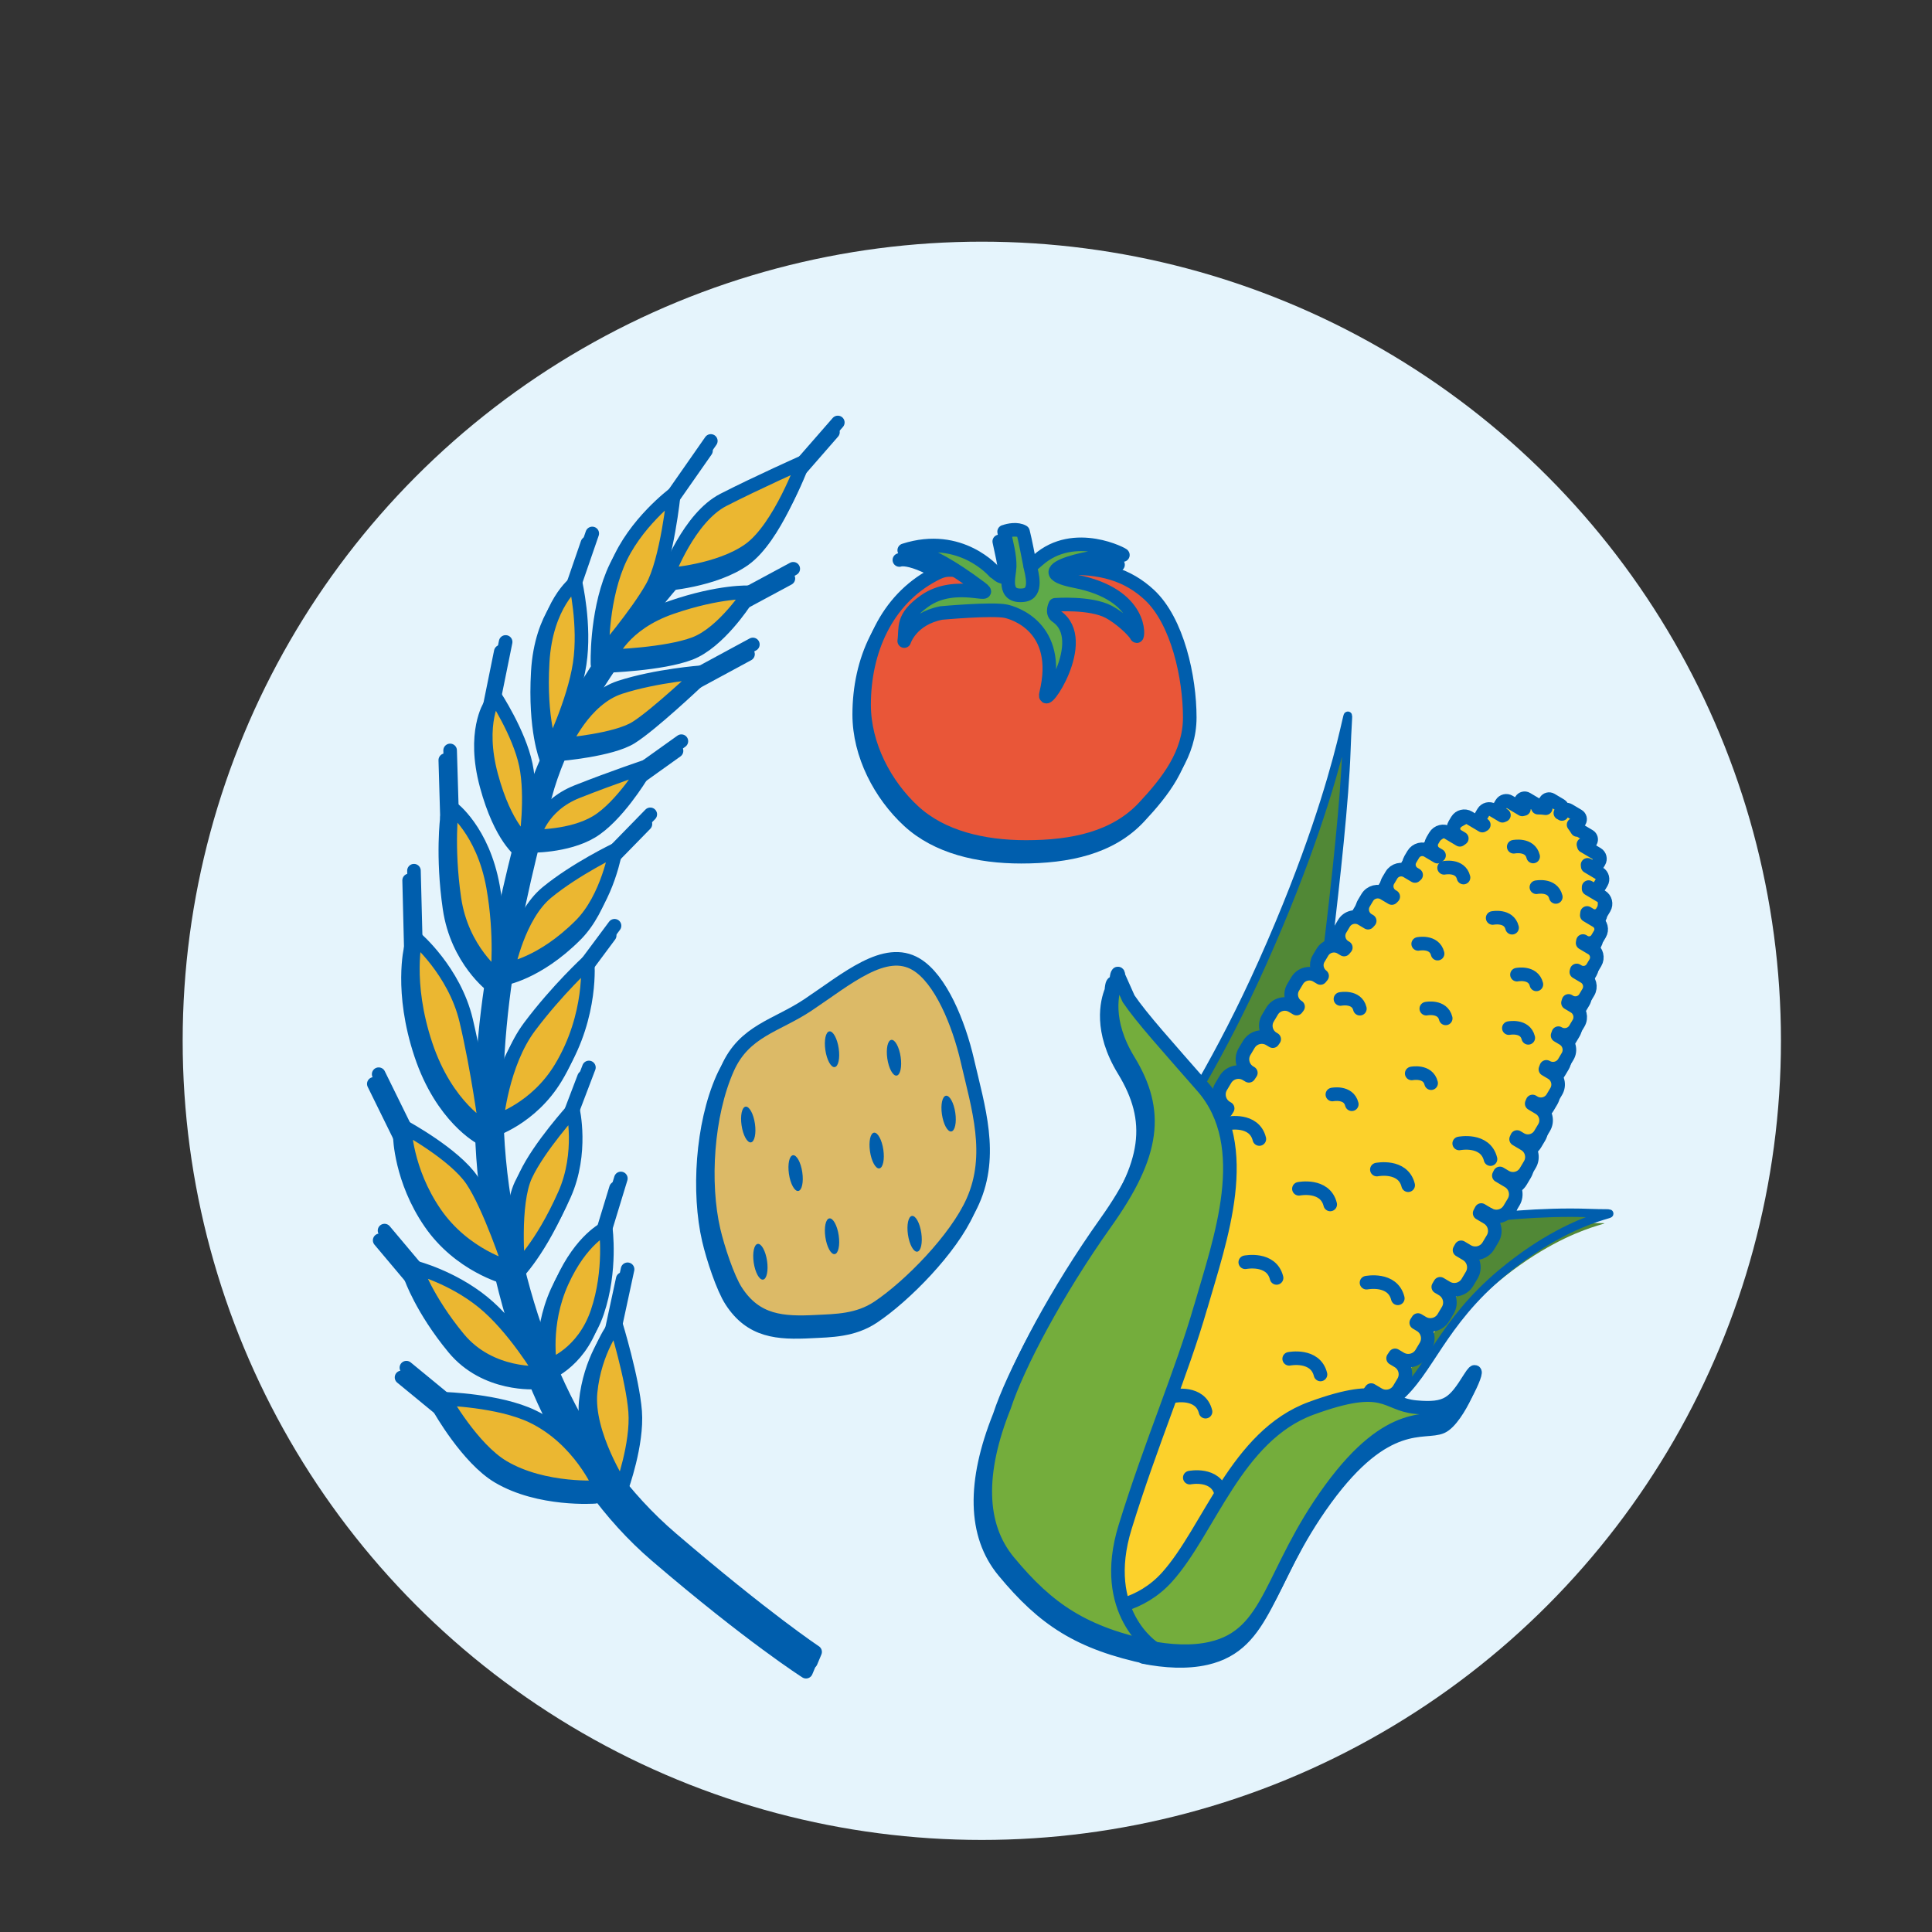 <?xml version="1.0" encoding="UTF-8"?>
<svg id="_レイヤー_1" data-name="レイヤー 1" xmlns="http://www.w3.org/2000/svg" viewBox="0 0 600 600">
  <rect x="0" y="0" width="600" height="600" fill="#333333" stroke="none"/>
  <defs>
    <style>
      .cls-1 {
        fill: #c49675;
      }

      .cls-1, .cls-2, .cls-3, .cls-4, .cls-5 {
        stroke: #005ead;
        stroke-linecap: round;
        stroke-linejoin: round;
      }

      .cls-1, .cls-2, .cls-4, .cls-5 {
        stroke-width: 4.22px;
      }

      .cls-2 {
        fill: #fbcc2b;
      }

      .cls-6 {
        fill: #5faa49;
      }

      .cls-3 {
        stroke-width: 2.61px;
      }

      .cls-3, .cls-5 {
        fill: none;
      }

      .cls-7 {
        fill: #f4bc1b;
      }

      .cls-8 {
        fill: #fcd12b;
      }

      .cls-9 {
        fill: #539036;
      }

      .cls-10 {
        fill: #e5f4fc;
      }

      .cls-11 {
        fill: #005ead;
      }

      .cls-12 {
        fill: #e95638;
      }

      .cls-4 {
        fill: #ebb731;
      }

      .cls-13 {
        fill: #74ad3c;
      }

      .cls-14 {
        fill: #dcba67;
      }

      .cls-15 {
        fill: #518836;
      }
    </style>
  </defs>
  <circle class="cls-10" cx="304.91" cy="323.23" r="248.18"/>
  <g>
    <g>
      <path class="cls-12" d="m367.98,225.83c0,11.29-6.84,20-14.23,27.91-8.89,9.51-21.99,12.32-36.61,12.32-13.31,0-26.16-3.02-34.92-11.1-8.86-8.16-15.38-20.56-15.38-33.06,0-16.73,6.91-32.53,21.47-40.3,7.1-3.79,15.94,1.77,24.53,0,19.6-4.04,33.8-1.99,42.58,6.16,8.77,8.15,12.56,25.64,12.56,38.08Z"/>
      <path class="cls-6" d="m307.34,180.67s-16.45-10.85-25.42-7.45c-.88.33,5.57.44,21.02,12.3,5.3,4.07-8.73-2.19-18.4,4.66-7.27,5.16-4.72,10.37-4.72,10.37,0,0,1.83-5.31,11-7.15,0,0,15.86-1.45,20.09-.54,2.23.48,17.82,3.7,12.79,24.41-1.44,5.91,13.79-15.4,2.88-22.84-1.63-1.11-.38-3.57-.38-3.57,0,0,11.71-1.16,17.45,1.89,3.39,1.8,6.1,5.09,7.13,6.33.87,1.04,3.05-11.36-18.4-15.55-17.93-3.5,10.15-8.87,11.44-9,.87-.09-11.66-7.64-23.03,2.5-8.7,7.75-11.51,4.6-13.45,3.65Z"/>
      <path class="cls-6" d="m316.47,187.83c-6.89.84-4.5-6.02-4.42-8.8.1-3.59-1.02-7.32-1.72-10.89.02,0,.05,0,.08,0,1.08.86,4.32.68,5.79,0,.86,3.42,1.53,7.26,2.23,10.7.45,2.2,2.37,8.46-1.97,8.98Z"/>
      <path class="cls-9" d="m316.21,168.15c0,.37-1.31.67-2.93.67s-2.93-.3-2.93-.67,1.31-.67,2.93-.67,2.93.3,2.93.67Z"/>
      <path class="cls-5" d="m311.26,182.27c-2.32.25-2.88-1.09-3.92-1.6,0,0-10.44-12.42-28.03-6.76,0,0,5.14-2.26,23.63,11.6,5.35,4.01-7.62-2.7-17.28,4.15-7.27,5.16-5.75,8.18-6.35,12.45,0,0,2.09-6.88,11.52-8.72,0,0,15.86-1.45,20.09-.54,2.23.48,17.47,4.83,12.44,25.54-1.44,5.91,14.13-16.53,3.22-23.97-1.63-1.11-.38-3.57-.38-3.57,0,0,10.92-.84,16.66,2.21,3.39,1.8,7.74,5.74,8.62,7.49.44.87,2.36-12.84-19.1-17.03-17.93-3.5,8.3-8.83,14.83-8.13.63.07-15.05-8.51-26.43,1.63-.81.73-1.58,1.36-2.29,1.9"/>
      <path class="cls-5" d="m316.47,187.83c-6.89.84-4.5-6.02-4.42-8.8.1-3.59-1.02-7.32-1.72-10.89.02,0,.05,0,.08,0,1.28-.51,4.07-1.03,5.79,0,.86,3.42,1.53,7.26,2.23,10.7.45,2.2,2.37,8.46-1.97,8.98Z"/>
      <path class="cls-5" d="m327.89,179.57c12.67-.75,20.95,2.07,27.53,8.18,8.77,8.15,12.56,25.64,12.56,38.08,0,11.29-6.84,20-14.23,27.91-8.89,9.51-21.99,12.32-36.61,12.32-13.31,0-26.16-3.02-34.92-11.1-8.86-8.16-15.38-20.56-15.38-33.06,0-16.73,6.91-32.53,21.47-40.3,2.53-1.35,3.79-1.77,6.68-1.5"/>
    </g>
    <g>
      <path class="cls-14" d="m298.92,332.41c3.4,14.64,8.12,29.19,1.7,43.65-5.22,11.76-19.67,26.42-29.43,32.94-6.31,4.22-13.22,4.18-19.25,4.49-10.38.54-18.7.01-24.86-9.53-2.6-4.03-5.66-13.31-6.96-18.91-3.39-14.62-2.11-35.73,4.3-50.19,5.22-11.78,15.21-13.23,24.98-19.76,12.2-8.15,23.93-18.41,33.62-12.62,7.59,4.54,13.2,18.25,15.9,29.91Z"/>
      <path class="cls-11" d="m232.74,350.91c.66,2.98.36,5.99-.67,6.73-1.04.74-2.41-1.07-3.08-4.05-.66-2.98-.36-5.99.67-6.73,1.04-.74,2.41,1.07,3.08,4.05Z"/>
      <path class="cls-11" d="m247.45,365.99c.66,2.97.36,5.99-.67,6.73-1.04.74-2.41-1.07-3.08-4.05-.66-2.98-.36-5.99.67-6.73,1.04-.74,2.41,1.07,3.08,4.05Z"/>
      <path class="cls-11" d="m258.76,327.52c.66,2.98.36,5.99-.67,6.73-1.04.74-2.41-1.07-3.08-4.05-.66-2.98-.36-5.99.67-6.73,1.04-.74,2.41,1.07,3.08,4.05Z"/>
      <path class="cls-11" d="m258.76,385.6c.66,2.97.36,5.99-.67,6.73-1.04.74-2.41-1.07-3.08-4.05-.66-2.97-.36-5.99.67-6.73,1.04-.74,2.41,1.07,3.08,4.05Z"/>
      <path class="cls-11" d="m236.51,393.52c.66,2.97.36,5.99-.67,6.73-1.04.74-2.41-1.07-3.08-4.05-.66-2.97-.36-5.99.67-6.73,1.04-.74,2.41,1.07,3.08,4.05Z"/>
      <path class="cls-11" d="m272.62,358.99c.66,2.97.36,5.99-.67,6.73-1.04.74-2.41-1.07-3.08-4.05-.66-2.97-.36-5.99.67-6.73,1.04-.74,2.41,1.07,3.08,4.05Z"/>
      <path class="cls-11" d="m278,330.16c.66,2.98.36,5.99-.67,6.73-1.04.74-2.41-1.07-3.08-4.05-.66-2.98-.36-5.99.67-6.73,1.04-.74,2.41,1.07,3.08,4.05Z"/>
      <path class="cls-11" d="m294.97,347.51c.66,2.98.36,5.99-.67,6.73-1.04.74-2.41-1.07-3.08-4.05-.66-2.97-.36-5.99.67-6.73,1.04-.74,2.41,1.07,3.08,4.05Z"/>
      <path class="cls-11" d="m284.41,384.85c.66,2.98.36,5.99-.67,6.73-1.04.74-2.41-1.07-3.08-4.05-.66-2.97-.36-5.99.67-6.73,1.04-.74,2.41,1.07,3.08,4.05Z"/>
      <path class="cls-5" d="m298.92,332.41c3.4,14.64,8.12,29.19,1.7,43.65-5.22,11.76-19.67,26.42-29.43,32.94-6.31,4.22-13.22,4.18-19.25,4.49-10.38.54-18.7.01-24.86-9.53-2.6-4.03-5.66-13.31-6.96-18.91-3.39-14.62-2.11-35.73,4.3-50.19,5.22-11.78,15.21-13.23,24.98-19.76,12.2-8.15,23.93-18.41,33.62-12.62,7.59,4.54,13.2,18.25,15.9,29.91Z"/>
    </g>
    <path class="cls-15" d="m407.18,326.04s8.49-62.07,9.45-90.03c.97-27.96,3.28.41-26.06,65.96-29.34,65.55-54.5,80.12-61.53,125.39-7.03,45.27,40.28,11.35,78.13-101.32Z"/>
    <path class="cls-15" d="m444.17,383.12s32.32-3.97,48.08-3.37c15.76.6-1.62-2.76-27.19,18.49-25.57,21.25-23.42,41.58-46.64,45.18-23.22,3.6-23.49-34.29,25.75-60.3Z"/>
    <path class="cls-7" d="m450.76,405.64c-41.14,69.05-85.09,109.77-106.69,96.9-21.6-12.87-11.13-84.89,30.01-153.94,41.14-69.05,89.08-106.79,110.68-93.92,21.6,12.87,7.14,81.91-34,150.97Z"/>
    <g>
      <path class="cls-5" d="m347.54,501.34c4.62-1.46,9.35-4.06,13.39-8.55,13.13-14.6,21.46-43.88,44.78-52.42,23.32-8.53,22.68-1.27,32.49-.36,9.8.91,11.87-1.31,16.71-9.02,4.84-7.71-1.88,9.78-7.22,12.12-5.33,2.34-17.15-3.47-36.05,22.47-18.9,25.94-18.23,45.07-37.05,49.38-5.97,1.37-12.85.96-19.47-.36"/>
      <path class="cls-3" d="m347.54,501.34c4.62-1.46,9.35-4.06,13.39-8.55,13.13-14.6,21.46-43.88,44.78-52.42,23.32-8.53,22.68-1.27,32.49-.36,9.8.91,11.87-1.31,16.71-9.02,4.84-7.71-1.88,9.78-7.22,12.12-5.33,2.34-17.15-3.47-36.05,22.47-18.9,25.94-18.23,45.07-37.05,49.38-5.97,1.37-12.85.96-19.47-.36"/>
    </g>
    <path class="cls-5" d="m371.38,408.91c6-20.82,16.69-49.93.58-68.4-10.88-12.47-18.87-21.25-22.98-27.33l-3.13-7.01c-.05-1.57-.56-.78-.71,1.5-1.37,3.39-3.64,12.41,3.84,24.67,9.6,15.73,8.05,29.09-7.1,50.38-15.14,21.28-27.35,44.38-31.47,57.02h0c-8.2,20.46-8.03,36.93,1.3,48.21,12.46,15.06,23.41,22.32,45.1,26.87,0,0-17.13-10.95-8.9-37.58,8.23-26.64,17.46-47.5,23.45-68.32Z"/>
    <path class="cls-5" d="m460.82,380.15c2.22,1.32,5.11.59,6.43-1.63l1.32-2.21c1.32-2.22.59-5.11-1.63-6.43l-2.97-1.77c.11-.22.22-.45.33-.67l1.71,1.02c2.17,1.29,5.01.58,6.3-1.6l1.29-2.17c1.29-2.17.58-5.01-1.6-6.3l-2.67-1.59c.1-.23.2-.45.3-.67l1.12.67c2.08,1.24,4.8.55,6.04-1.53l1.24-2.08c1.24-2.08.55-4.8-1.53-6.04l-2.33-1.39c.09-.22.18-.44.27-.66l.47.28c1.97,1.17,4.54.52,5.72-1.45l1.17-1.97c1.17-1.97.52-4.54-1.45-5.72l-1.92-1.14c.1-.25.2-.51.29-.76h.02c1.89,1.13,4.35.51,5.47-1.37l1.12-1.88c1.12-1.88.5-4.35-1.39-5.47l-1.73-1.03c.08-.24.17-.48.25-.71l.03.02c1.78,1.06,4.11.47,5.17-1.31l1.06-1.78c1.06-1.78.47-4.11-1.31-5.17l-1.97-1.18c.06-.2.12-.4.18-.6l.33.2c1.66.99,3.83.44,4.81-1.22l.99-1.66c.99-1.66.44-3.82-1.22-4.81l-2.5-1.49c.04-.16.08-.32.12-.48l.44.26c1.53.91,3.54.41,4.45-1.13l.91-1.53c.91-1.53.41-3.54-1.13-4.45l-2.84-1.69c.04-.2.07-.39.11-.59l.4.24c1.39.83,3.2.37,4.03-1.02l.82-1.38c.83-1.39.37-3.2-1.02-4.03l-3.04-1.81c.03-.24.06-.48.08-.72l1.04.62c1.24.74,2.86.33,3.6-.91l.74-1.24c.74-1.24.33-2.86-.91-3.6l-3.99-2.38c0-.17,0-.35.01-.52l.54.32c1,.59,2.3.26,2.89-.73l.59-.99c.59-1,.26-2.3-.73-2.89l-3.57-2.13c-.02-.16-.03-.33-.05-.49l.72.43c.82.49,1.9.22,2.39-.6l.49-.82c.49-.82.22-1.9-.6-2.39l-4.12-2.45s-.01,0-.02,0c-.05-.17-.09-.35-.14-.52l.18.11c.58.35,1.35.15,1.7-.43l.35-.58c.35-.58.15-1.35-.43-1.7l-2.93-1.74c-.26-.15-.54-.18-.82-.14-.34-.58-.72-1.12-1.11-1.63.55.21,1.19.02,1.5-.5l.35-.58c.35-.58.15-1.35-.43-1.7l-2.93-1.74c-.58-.35-1.35-.15-1.7.43l-.35.58c-.03.05-.04.11-.06.17-.05-.03-.09-.07-.14-.1-.11-.07-.23-.1-.35-.17.04-.05.1-.09.13-.15l.35-.58c.35-.58.15-1.35-.43-1.7l-2.93-1.74c-.58-.35-1.35-.15-1.7.43l-.35.58c-.34.57-.16,1.29.38,1.65-.78-.12-1.58-.18-2.41-.18-.02-.4-.21-.79-.58-1.01l-2.93-1.74c-.58-.35-1.35-.15-1.7.43l-.35.58c-.35.58-.16,1.35.43,1.7l.77.46c-.17.03-.35.09-.52.12l-4.06-2.42c-.82-.49-1.9-.22-2.39.6l-.49.82c-.49.82-.22,1.9.6,2.39l.65.39c-.15.06-.3.13-.46.19l-3.04-1.81c-1-.59-2.3-.26-2.89.73l-.59.99c-.59,1-.26,2.29.73,2.89h0c-.15.09-.3.18-.45.26l-4.26-2.54c-1.24-.74-2.86-.33-3.6.91l-.74,1.24c-.74,1.24-.33,2.86.91,3.6l1.31.78c-.2.14-.4.28-.6.42l-3.67-2.19c-1.39-.83-3.2-.37-4.03,1.02l-.82,1.38c-.83,1.39-.37,3.2,1.02,4.03l1.03.61c-.16.12-.31.25-.47.38l-3.08-1.83c-1.53-.91-3.54-.41-4.45,1.13l-.91,1.53c-.91,1.53-.41,3.54,1.13,4.45l.67.4c-.12.11-.24.22-.36.33l-2.5-1.49c-1.66-.99-3.83-.44-4.81,1.22l-.99,1.66c-.99,1.66-.44,3.83,1.22,4.81l.33.2c-.15.15-.3.3-.44.44l-2.46-1.46c-1.78-1.06-4.11-.47-5.17,1.31l-1.06,1.78c-1.06,1.78-.47,4.11,1.31,5.17l.51.3c-.17.18-.34.37-.51.56l-2.01-1.2c-1.88-1.12-4.35-.5-5.47,1.39l-1.12,1.88c-1.12,1.88-.5,4.35,1.39,5.47l.3.18c-.18.2-.35.41-.53.62l-1.02-.61c-1.97-1.17-4.54-.52-5.72,1.45l-1.17,1.97c-1.09,1.82-.56,4.12,1.08,5.39-.17.21-.34.41-.51.63l-1.19-.71c-2.08-1.24-4.8-.55-6.04,1.53l-1.24,2.08c-1.24,2.07-.55,4.78,1.51,6.02-.15.2-.3.39-.45.59l-1.33-.79c-2.17-1.29-5.01-.58-6.3,1.6l-1.29,2.17c-1.29,2.17-.58,5.01,1.6,6.3l.36.22c-.14.2-.29.4-.43.61l-1.02-.61c-2.22-1.32-5.11-.59-6.43,1.63l-1.32,2.21c-1.32,2.22-.59,5.11,1.63,6.43l.32.19c-.2.3-.41.61-.61.91l-.82-.49c-2.24-1.33-5.16-.59-6.49,1.65l-1.33,2.23c-1.33,2.24-.59,5.16,1.65,6.49l.4.24c-.18.28-.35.56-.53.84l-.19-.11c-1.01-.6-1.08-.9-2.16-.71"/>
    <path class="cls-5" d="m424.88,435.91l-.98-.58c.14-.2.29-.4.43-.61l2.24,1.33c2.22,1.32,5.11.59,6.43-1.63l1.32-2.21c1.32-2.22.59-5.11-1.63-6.43l-1.55-.93c.2-.3.41-.61.61-.91l1.68,1c2.24,1.33,5.16.59,6.49-1.65l1.33-2.23c1.33-2.24.59-5.16-1.65-6.49l-1.27-.76c.18-.28.35-.56.53-.84l1.44.86c2.24,1.33,5.16.59,6.49-1.65l1.33-2.23c1.33-2.24.59-5.16-1.65-6.49l-1.3-.77c.05-.09.11-.18.16-.27.14-.23.27-.47.41-.7l2,1.19c2.24,1.33,5.16.59,6.49-1.65l1.33-2.23c1.33-2.24.59-5.16-1.65-6.49l-2.14-1.28c.16-.29.33-.58.49-.87l1.98,1.18c2.24,1.33,5.16.59,6.49-1.64l1.33-2.23c1.33-2.24.59-5.16-1.65-6.49l-2.4-1.43c.17-.32.34-.65.51-.97l2.27,1.36"/>
    <g>
      <path class="cls-1" d="m206.71,180.18s-33.69,38.91-42.05,70.51c-8.36,31.6-19.59,76.26-13.32,121.44,6.27,45.18,23.24,85.92,52.49,110.99,29.25,25.07,46.49,36.04,46.49,36.04l1.31-3.13s-15.41-10.19-44.66-35.26c-29.25-25.07-46.23-63.98-52.49-109.17-6.27-45.18,4.96-89.84,13.32-121.44,8.36-31.6,40.79-68.76,40.79-68.76l-1.87-1.23Z"/>
      <g>
        <path class="cls-4" d="m205.93,181.48s6.53-17.76,17.24-23.24c10.71-5.48,24.81-11.75,24.81-11.75,0,0-7.31,20.37-16.71,27.16-9.4,6.79-25.33,7.83-25.33,7.83Z"/>
        <line class="cls-5" x1="247.97" y1="146.49" x2="258.68" y2="134.21"/>
      </g>
      <g>
        <path class="cls-4" d="m188.17,206.82s3.66-9.92,18.8-15.15c15.15-5.22,24.29-4.7,24.29-4.7,0,0-8.1,12.54-16.98,15.93-8.88,3.4-26.12,3.92-26.12,3.92Z"/>
        <line class="cls-5" x1="231.26" y1="186.97" x2="244.84" y2="179.66"/>
      </g>
      <g>
        <path class="cls-4" d="m207.75,156.41s-2.09,20.63-6.79,28.99c-4.7,8.36-15.41,20.89-15.41,20.89,0,0-.52-15.15,4.7-27.94,5.22-12.8,17.5-21.94,17.5-21.94Z"/>
        <line class="cls-5" x1="219.25" y1="139.96" x2="207.75" y2="156.41"/>
      </g>
      <g>
        <path class="cls-4" d="m173.8,234.24s6.01-14.1,17.24-17.76c11.23-3.66,25.33-4.7,25.33-4.7,0,0-14.1,13.32-20.37,17.24-6.27,3.92-22.2,5.22-22.2,5.22Z"/>
        <line class="cls-5" x1="232.3" y1="203.16" x2="216.37" y2="211.78"/>
      </g>
      <g>
        <path class="cls-4" d="m164.4,262.71s2.09-9.4,13.32-13.84c11.23-4.44,21.42-7.83,21.42-7.83,0,0-7.57,12.54-15.41,17.24-7.83,4.7-19.33,4.44-19.33,4.44Z"/>
        <line class="cls-5" x1="210.1" y1="233.19" x2="199.14" y2="241.03"/>
      </g>
      <g>
        <path class="cls-4" d="m156.31,303.97s3.13-16.45,12.01-23.77c8.88-7.31,21.42-13.32,21.42-13.32,0,0-2.48,15.02-10.97,23.5-12.01,12.01-22.46,13.58-22.46,13.58Z"/>
        <line class="cls-5" x1="200.44" y1="255.92" x2="189.73" y2="266.88"/>
      </g>
      <g>
        <path class="cls-4" d="m152.78,351.11s1.57-17.76,10.19-29.25c8.62-11.49,18.02-20.11,18.02-20.11,0,0,1.57,16.45-8.36,32.91-7.72,12.79-19.85,16.45-19.85,16.45Z"/>
        <line class="cls-5" x1="189.34" y1="290.52" x2="180.99" y2="301.75"/>
      </g>
      <g>
        <path class="cls-4" d="m159.44,396.68s-1.83-19.85,2.35-28.73c4.18-8.88,14.63-20.37,14.63-20.37,0,0,3.14,13.44-2.61,26.38-7.31,16.45-14.36,22.72-14.36,22.72Z"/>
        <line class="cls-5" x1="181.38" y1="334.53" x2="176.41" y2="347.58"/>
      </g>
      <g>
        <path class="cls-4" d="m169.36,426.98s-2.35-12.54,3.66-25.86c6.01-13.32,13.58-16.71,13.58-16.71,0,0,1.83,13.06-2.61,26.12-4.44,13.06-14.63,16.45-14.63,16.45Z"/>
        <line class="cls-5" x1="191.3" y1="369" x2="186.6" y2="384.41"/>
      </g>
      <g>
        <path class="cls-4" d="m191.56,465.11s-10.97-16.71-9.66-29.77c1.31-13.06,7.83-21.15,7.83-21.15,0,0,5.22,16.98,6.01,27.16.78,10.19-4.18,23.77-4.18,23.77Z"/>
        <line class="cls-5" x1="193.39" y1="397.2" x2="189.73" y2="414.18"/>
      </g>
      <g>
        <path class="cls-4" d="m184.77,464.85s-17.24,1.31-30.03-6.27c-9.56-5.66-18.28-21.15-18.28-21.15,0,0,16.97.45,27.42,5.48,14.63,7.05,20.89,21.94,20.89,21.94Z"/>
        <line class="cls-5" x1="124.7" y1="427.76" x2="136.46" y2="437.42"/>
      </g>
      <g>
        <path class="cls-4" d="m127.58,396.68s11.23,2.87,20.89,10.71c9.66,7.83,18.02,21.94,18.02,21.94,0,0-15.67,1.31-25.59-10.71-9.92-12.01-13.32-21.94-13.32-21.94Z"/>
        <line class="cls-5" x1="117.91" y1="385.19" x2="127.58" y2="396.68"/>
      </g>
      <g>
        <path class="cls-4" d="m124.18,353.07s15.41,8.36,20.89,16.45c5.48,8.1,11.75,27.16,11.75,27.16,0,0-14.1-3.66-23.24-16.98-9.14-13.32-9.4-26.64-9.4-26.64Z"/>
        <line class="cls-5" x1="116.09" y1="336.61" x2="124.18" y2="353.07"/>
      </g>
      <g>
        <path class="cls-4" d="m127.58,294.31s12.01,10.19,15.67,25.59c3.66,15.41,6.01,33.43,6.01,33.43,0,0-12.01-6.27-18.54-25.86-6.53-19.59-3.13-33.17-3.13-33.17Z"/>
        <line class="cls-5" x1="127.06" y1="273.41" x2="127.58" y2="294.31"/>
      </g>
      <g>
        <path class="cls-4" d="m138.81,253.83s9.66,7.05,12.8,24.55c2.71,15.15,1.31,27.94,1.31,27.94,0,0-10.97-8.1-13.32-24.29-2.35-16.19-.78-28.21-.78-28.21Z"/>
        <line class="cls-5" x1="138.29" y1="236.07" x2="138.81" y2="253.83"/>
      </g>
      <g>
        <path class="cls-4" d="m152.13,219.09s7.57,11.49,9.66,21.42c2.09,9.92,0,24.03,0,24.03,0,0-6.27-4.18-10.71-20.63-4.44-16.45,1.04-24.81,1.04-24.81Z"/>
        <line class="cls-5" x1="155.52" y1="202.38" x2="152.13" y2="219.09"/>
      </g>
      <g>
        <path class="cls-4" d="m177.2,183.84s3.13,13.32,1.31,25.33c-1.83,12.01-8.88,26.38-8.88,26.38,0,0-3.66-8.88-2.61-26.9,1.04-18.02,10.19-24.81,10.19-24.81Z"/>
        <line class="cls-5" x1="182.42" y1="168.69" x2="177.2" y2="183.84"/>
      </g>
    </g>
    <path class="cls-2" d="m446.97,272.52s5.03-1.01,6.03,3.02"/>
    <path class="cls-2" d="m468.59,265.99s5.03-1.01,6.03,3.02"/>
    <path class="cls-2" d="m475.63,278.56s5.03-1.01,6.03,3.02"/>
    <path class="cls-2" d="m462.05,288.11s5.03-1.01,6.03,3.02"/>
    <path class="cls-2" d="m469.6,305.71s5.03-1.01,6.03,3.02"/>
    <path class="cls-2" d="m467.08,322.31s5.03-1.01,6.03,3.02"/>
    <path class="cls-2" d="m441.44,316.27s5.03-1.01,6.03,3.02"/>
    <path class="cls-2" d="m438.92,296.16s5.03-1.01,6.03,3.02"/>
    <path class="cls-2" d="m414.79,313.25s5.03-1.01,6.03,3.02"/>
    <path class="cls-2" d="m412.27,342.92s5.03-1.01,6.03,3.02"/>
    <path class="cls-2" d="m426.09,366.23s8.1-1.62,9.72,4.86"/>
    <path class="cls-2" d="m379.88,351.89s8.1-1.62,9.72,4.86"/>
    <path class="cls-2" d="m401.88,372.21s8.1-1.62,9.72,4.86"/>
    <path class="cls-2" d="m385.22,395.02s8.1-1.62,9.72,4.86"/>
    <path class="cls-2" d="m422.87,401.37s8.1-1.62,9.72,4.86"/>
    <path class="cls-2" d="m398.86,425.01s8.1-1.62,9.72,4.86"/>
    <path class="cls-2" d="m451.66,358.13s8.1-1.62,9.72,4.86"/>
    <path class="cls-2" d="m363.16,436.57s8.1-1.62,9.72,4.86"/>
    <path class="cls-2" d="m368,461.91s8.1-1.62,9.72,4.86"/>
    <path class="cls-2" d="m436.91,336.39s5.03-1.01,6.03,3.02"/>
  </g>
  <g>
    <g>
      <path class="cls-12" d="m369.49,222.82c0,11.29-6.84,20-14.23,27.91-8.89,9.51-21.99,12.32-36.61,12.32-13.31,0-26.16-3.02-34.92-11.1-8.86-8.16-15.38-20.56-15.38-33.06,0-16.73,6.91-32.53,21.47-40.3,7.1-3.79,15.94,1.77,24.53,0,19.6-4.04,33.8-1.99,42.58,6.16,8.77,8.15,12.56,25.64,12.56,38.08Z"/>
      <path class="cls-6" d="m308.85,177.65s-16.45-10.85-25.42-7.45c-.88.33,5.57.44,21.02,12.3,5.3,4.07-8.73-2.19-18.4,4.66-7.27,5.16-4.72,10.37-4.72,10.37,0,0,1.83-5.31,11-7.15,0,0,15.86-1.45,20.09-.54,2.23.48,17.82,3.7,12.79,24.41-1.44,5.91,13.79-15.4,2.88-22.84-1.63-1.11-.38-3.57-.38-3.57,0,0,11.71-1.16,17.45,1.89,3.39,1.8,6.1,5.09,7.13,6.33.87,1.04,3.05-11.36-18.4-15.55-17.93-3.5,10.15-8.87,11.44-9,.87-.09-11.66-7.64-23.03,2.5-8.7,7.75-11.51,4.6-13.45,3.65Z"/>
      <path class="cls-6" d="m317.98,184.82c-6.89.84-4.5-6.02-4.42-8.8.1-3.59-1.02-7.32-1.72-10.89.02,0,.05,0,.08,0,1.08.86,4.32.68,5.79,0,.86,3.42,1.53,7.26,2.23,10.7.45,2.2,2.37,8.46-1.97,8.98Z"/>
      <path class="cls-9" d="m317.72,165.13c0,.37-1.31.67-2.93.67s-2.93-.3-2.93-.67,1.31-.67,2.93-.67,2.93.3,2.93.67Z"/>
      <path class="cls-5" d="m312.77,179.25c-2.32.25-2.88-1.09-3.92-1.6,0,0-10.44-12.42-28.03-6.76,0,0,5.14-2.26,23.63,11.6,5.35,4.01-7.62-2.7-17.28,4.15-7.27,5.16-5.75,8.18-6.35,12.45,0,0,2.09-6.88,11.52-8.72,0,0,15.86-1.45,20.09-.54,2.23.48,17.47,4.83,12.44,25.54-1.44,5.91,14.13-16.53,3.22-23.97-1.63-1.11-.38-3.57-.38-3.57,0,0,10.92-.84,16.66,2.21,3.39,1.8,7.74,5.74,8.62,7.49.44.87,2.36-12.84-19.1-17.03-17.93-3.5,8.3-8.83,14.83-8.13.63.07-15.05-8.51-26.43,1.63-.81.73-1.58,1.36-2.29,1.9"/>
      <path class="cls-5" d="m317.98,184.82c-6.89.84-4.5-6.02-4.42-8.8.1-3.59-1.02-7.32-1.72-10.89.02,0,.05,0,.08,0,1.28-.51,4.07-1.03,5.79,0,.86,3.42,1.53,7.26,2.23,10.7.45,2.2,2.37,8.46-1.97,8.98Z"/>
      <path class="cls-5" d="m329.4,176.55c12.67-.75,20.95,2.07,27.53,8.18,8.77,8.15,12.56,25.64,12.56,38.08,0,11.29-6.84,20-14.23,27.91-8.89,9.51-21.99,12.32-36.61,12.32-13.31,0-26.16-3.02-34.92-11.1-8.86-8.16-15.38-20.56-15.38-33.06,0-16.73,6.91-32.53,21.47-40.3,2.53-1.35,3.79-1.77,6.68-1.5"/>
    </g>
    <g>
      <path class="cls-14" d="m300.43,329.4c3.4,14.64,8.12,29.19,1.7,43.65-5.22,11.76-19.67,26.42-29.43,32.94-6.31,4.22-13.22,4.18-19.25,4.49-10.38.54-18.7.01-24.86-9.53-2.6-4.03-5.66-13.31-6.96-18.91-3.39-14.62-2.11-35.73,4.3-50.19,5.22-11.78,15.21-13.23,24.98-19.76,12.2-8.15,23.93-18.41,33.62-12.62,7.59,4.54,13.2,18.25,15.9,29.91Z"/>
      <path class="cls-11" d="m234.25,347.89c.66,2.98.36,5.99-.67,6.73-1.04.74-2.41-1.07-3.08-4.05-.66-2.98-.36-5.99.67-6.73,1.04-.74,2.41,1.07,3.08,4.05Z"/>
      <path class="cls-11" d="m248.96,362.98c.66,2.97.36,5.99-.67,6.73-1.04.74-2.41-1.07-3.08-4.05-.66-2.98-.36-5.99.67-6.73,1.04-.74,2.41,1.07,3.08,4.05Z"/>
      <path class="cls-11" d="m260.27,324.51c.66,2.98.36,5.99-.67,6.73-1.04.74-2.41-1.07-3.08-4.05-.66-2.98-.36-5.99.67-6.73s2.41,1.07,3.08,4.05Z"/>
      <path class="cls-11" d="m260.27,382.59c.66,2.97.36,5.99-.67,6.73-1.04.74-2.41-1.07-3.08-4.05-.66-2.97-.36-5.99.67-6.73,1.04-.74,2.41,1.07,3.08,4.05Z"/>
      <path class="cls-11" d="m238.02,390.51c.66,2.97.36,5.99-.67,6.73-1.04.74-2.41-1.07-3.08-4.05-.66-2.97-.36-5.99.67-6.73,1.04-.74,2.41,1.07,3.08,4.05Z"/>
      <path class="cls-11" d="m274.13,355.97c.66,2.97.36,5.99-.67,6.73-1.04.74-2.41-1.07-3.08-4.05-.66-2.97-.36-5.99.67-6.73,1.04-.74,2.41,1.07,3.08,4.05Z"/>
      <path class="cls-11" d="m279.51,327.15c.66,2.98.36,5.99-.67,6.73-1.04.74-2.41-1.07-3.08-4.05-.66-2.98-.36-5.99.67-6.73,1.04-.74,2.41,1.07,3.08,4.05Z"/>
      <path class="cls-11" d="m296.48,344.5c.66,2.98.36,5.99-.67,6.73-1.04.74-2.41-1.07-3.08-4.05s-.36-5.99.67-6.73c1.04-.74,2.41,1.07,3.08,4.05Z"/>
      <path class="cls-11" d="m285.92,381.83c.66,2.98.36,5.99-.67,6.73-1.04.74-2.41-1.07-3.08-4.05-.66-2.97-.36-5.99.67-6.73,1.04-.74,2.41,1.07,3.08,4.05Z"/>
      <path class="cls-5" d="m300.43,329.4c3.4,14.64,8.12,29.19,1.7,43.65-5.22,11.76-19.67,26.42-29.43,32.94-6.31,4.22-13.22,4.18-19.25,4.49-10.38.54-18.7.01-24.86-9.53-2.6-4.03-5.66-13.31-6.96-18.91-3.39-14.62-2.11-35.73,4.3-50.19,5.22-11.78,15.21-13.23,24.98-19.76,12.2-8.15,23.93-18.41,33.62-12.62,7.59,4.54,13.2,18.25,15.9,29.91Z"/>
    </g>
    <path class="cls-15" d="m408.69,323.02s8.49-62.07,9.45-90.03c.97-27.96,3.28.41-26.06,65.96-29.34,65.55-54.5,80.12-61.53,125.39-7.03,45.27,40.28,11.35,78.13-101.32Z"/>
    <path class="cls-15" d="m445.68,380.1s32.32-3.97,48.08-3.37c15.76.6-1.62-2.76-27.19,18.49-25.57,21.25-23.42,41.58-46.64,45.18-23.22,3.6-23.49-34.29,25.75-60.3Z"/>
    <path class="cls-8" d="m452.27,402.63c-41.14,69.05-85.09,109.77-106.69,96.9-21.6-12.87-11.13-84.89,30.01-153.94,41.14-69.05,89.08-106.79,110.68-93.92,21.6,12.87,7.14,81.91-34,150.97Z"/>
    <path class="cls-13" d="m328.82,499.07s20.49,5.31,33.62-9.29c13.13-14.6,21.46-43.88,44.78-52.42,23.32-8.53,22.68-1.27,32.49-.36,9.8.91,11.87-1.31,16.71-9.02,4.84-7.71-1.88,9.78-7.22,12.12-5.33,2.34-17.15-3.47-36.05,22.47-18.9,25.94-18.23,45.07-37.05,49.38-18.83,4.31-46.6-9.04-47.27-12.88Z"/>
    <path class="cls-13" d="m372.89,405.89c6-20.82,16.69-49.93.58-68.4-10.88-12.47-18.87-21.25-22.98-27.33l-3.13-7.01c-.05-1.57-.56-.78-.71,1.5-1.37,3.39-3.64,12.41,3.84,24.67,9.6,15.73,8.05,29.09-7.1,50.38-15.14,21.28-27.35,44.38-31.47,57.02h0c-8.2,20.46-8.03,36.93,1.3,48.21,12.46,15.06,23.41,22.32,45.1,26.87,0,0-17.13-10.95-8.9-37.58,8.23-26.64,17.46-47.5,23.45-68.32Z"/>
    <path class="cls-3" d="m412.45,293.56c2.4-19.94,5.17-45.32,5.69-60.57.97-27.96,3.28.41-26.06,65.96-6.62,14.79-13.03,26.99-19.06,37.53"/>
    <path class="cls-3" d="m461.94,378.17s16.06-2.05,31.82-1.44c15.76.6-1.62-2.76-27.19,18.49-18.88,15.69-22.65,30.88-32.67,39.2"/>
    <g>
      <path class="cls-5" d="m349.05,498.33c4.62-1.46,9.35-4.06,13.39-8.55,13.13-14.6,21.46-43.88,44.78-52.42,23.32-8.53,22.68-1.27,32.49-.36,9.8.91,11.87-1.31,16.71-9.02,4.84-7.71-1.88,9.78-7.22,12.12-5.33,2.34-17.15-3.47-36.05,22.47-18.9,25.94-18.23,45.07-37.05,49.38-5.97,1.37-12.85.96-19.47-.36"/>
      <path class="cls-3" d="m349.05,498.33c4.62-1.46,9.35-4.06,13.39-8.55,13.13-14.6,21.46-43.88,44.78-52.42,23.32-8.53,22.68-1.27,32.49-.36,9.8.91,11.87-1.31,16.71-9.02,4.84-7.71-1.88,9.78-7.22,12.12-5.33,2.34-17.15-3.47-36.05,22.47-18.9,25.94-18.23,45.07-37.05,49.38-5.97,1.37-12.85.96-19.47-.36"/>
    </g>
    <path class="cls-5" d="m372.89,405.89c6-20.82,16.69-49.93.58-68.4-10.88-12.47-18.87-21.25-22.98-27.33l-3.13-7.01c-.05-1.57-.56-.78-.71,1.5-1.37,3.39-3.64,12.41,3.84,24.67,9.6,15.73,8.05,29.09-7.1,50.38-15.14,21.28-27.35,44.38-31.47,57.02h0c-8.2,20.46-8.03,36.93,1.3,48.21,12.46,15.06,23.41,22.32,45.1,26.87,0,0-17.13-10.95-8.9-37.58,8.23-26.64,17.46-47.5,23.45-68.32Z"/>
    <path class="cls-5" d="m462.33,377.13c2.22,1.32,5.11.59,6.43-1.63l1.32-2.21c1.32-2.22.59-5.11-1.63-6.43l-2.97-1.77c.11-.22.22-.45.33-.67l1.71,1.02c2.17,1.29,5.01.58,6.3-1.6l1.29-2.17c1.29-2.17.58-5.01-1.6-6.3l-2.67-1.59c.1-.23.2-.45.3-.67l1.12.67c2.08,1.24,4.8.55,6.04-1.53l1.24-2.08c1.24-2.08.55-4.8-1.53-6.04l-2.33-1.39c.09-.22.18-.44.27-.66l.47.28c1.97,1.17,4.54.52,5.72-1.45l1.17-1.97c1.17-1.97.52-4.54-1.45-5.72l-1.92-1.14c.1-.25.2-.51.29-.76h.02c1.89,1.13,4.35.51,5.47-1.37l1.12-1.88c1.12-1.88.5-4.35-1.39-5.47l-1.73-1.03c.08-.24.17-.48.25-.71l.03.02c1.78,1.06,4.11.47,5.17-1.31l1.06-1.78c1.06-1.78.47-4.11-1.31-5.17l-1.97-1.18c.06-.2.12-.4.18-.6l.33.2c1.66.99,3.83.44,4.81-1.22l.99-1.66c.99-1.66.44-3.82-1.22-4.81l-2.5-1.49c.04-.16.08-.32.12-.48l.44.26c1.53.91,3.54.41,4.45-1.13l.91-1.53c.91-1.53.41-3.54-1.13-4.45l-2.84-1.69c.04-.2.07-.39.11-.59l.4.24c1.39.83,3.2.37,4.03-1.02l.82-1.38c.83-1.39.37-3.2-1.02-4.03l-3.04-1.81c.03-.24.06-.48.08-.72l1.04.62c1.24.74,2.86.33,3.6-.91l.74-1.24c.74-1.24.33-2.86-.91-3.6l-3.99-2.38c0-.17,0-.35.01-.52l.54.32c1,.59,2.3.26,2.89-.73l.59-.99c.59-1,.26-2.3-.73-2.89l-3.57-2.13c-.02-.16-.03-.33-.05-.49l.72.43c.82.49,1.9.22,2.39-.6l.49-.82c.49-.82.22-1.9-.6-2.39l-4.12-2.45s-.01,0-.02,0c-.05-.17-.09-.35-.14-.52l.18.11c.58.35,1.35.15,1.7-.43l.35-.58c.35-.58.15-1.35-.43-1.7l-2.93-1.74c-.26-.15-.54-.18-.82-.14-.34-.58-.72-1.12-1.11-1.63.55.21,1.19.02,1.5-.5l.35-.58c.35-.58.15-1.35-.43-1.7l-2.93-1.74c-.58-.35-1.35-.15-1.7.43l-.35.58c-.03.05-.04.11-.06.17-.05-.03-.09-.07-.14-.1-.11-.07-.23-.1-.35-.17.04-.05.1-.09.13-.15l.35-.58c.35-.58.15-1.35-.43-1.7l-2.93-1.74c-.58-.35-1.35-.15-1.7.43l-.35.58c-.34.57-.16,1.29.38,1.65-.78-.12-1.58-.18-2.41-.18-.02-.4-.21-.79-.58-1.01l-2.93-1.74c-.58-.35-1.35-.15-1.7.43l-.35.58c-.35.58-.16,1.35.43,1.7l.77.46c-.17.03-.35.09-.52.12l-4.06-2.42c-.82-.49-1.9-.22-2.39.6l-.49.82c-.49.82-.22,1.9.6,2.39l.65.39c-.15.06-.3.13-.46.19l-3.04-1.81c-1-.59-2.3-.26-2.89.73l-.59.99c-.59,1-.26,2.29.73,2.89h0c-.15.09-.3.18-.45.26l-4.26-2.54c-1.24-.74-2.86-.33-3.6.91l-.74,1.24c-.74,1.24-.33,2.86.91,3.6l1.31.78c-.2.14-.4.28-.6.42l-3.67-2.19c-1.39-.83-3.2-.37-4.03,1.02l-.82,1.38c-.83,1.39-.37,3.2,1.02,4.03l1.03.61c-.16.12-.31.25-.47.38l-3.08-1.83c-1.53-.91-3.54-.41-4.45,1.13l-.91,1.53c-.91,1.53-.41,3.54,1.13,4.45l.67.4c-.12.11-.24.22-.36.33l-2.5-1.49c-1.66-.99-3.83-.44-4.81,1.22l-.99,1.66c-.99,1.66-.44,3.83,1.22,4.81l.33.2c-.15.15-.3.3-.44.44l-2.46-1.46c-1.78-1.06-4.11-.47-5.17,1.31l-1.06,1.78c-1.06,1.78-.47,4.11,1.31,5.17l.51.3c-.17.18-.34.37-.51.56l-2.01-1.2c-1.88-1.12-4.35-.5-5.47,1.39l-1.12,1.88c-1.12,1.88-.5,4.35,1.39,5.47l.3.18c-.18.2-.35.41-.53.62l-1.02-.61c-1.97-1.17-4.54-.52-5.72,1.45l-1.17,1.97c-1.09,1.82-.56,4.12,1.08,5.39-.17.21-.34.41-.51.63l-1.19-.71c-2.08-1.24-4.8-.55-6.04,1.53l-1.24,2.08c-1.24,2.07-.55,4.78,1.51,6.02-.15.2-.3.39-.45.59l-1.33-.79c-2.17-1.29-5.01-.58-6.3,1.6l-1.29,2.17c-1.29,2.17-.58,5.01,1.6,6.3l.36.22c-.14.2-.29.4-.43.61l-1.02-.61c-2.22-1.32-5.11-.59-6.43,1.63l-1.32,2.21c-1.32,2.22-.59,5.11,1.63,6.43l.32.19c-.2.3-.41.61-.61.91l-.82-.49c-2.24-1.33-5.16-.59-6.49,1.65l-1.33,2.23c-1.33,2.24-.59,5.16,1.65,6.49l.4.24c-.18.28-.35.56-.53.84l-.19-.11c-1.01-.6-1.08-.9-2.16-.71"/>
    <path class="cls-5" d="m426.38,432.89l-.98-.58c.14-.2.29-.4.43-.61l2.24,1.33c2.22,1.32,5.11.59,6.43-1.63l1.32-2.21c1.32-2.22.59-5.11-1.63-6.43l-1.55-.93c.2-.3.41-.61.61-.91l1.68,1c2.24,1.33,5.16.59,6.49-1.65l1.33-2.23c1.33-2.24.59-5.16-1.65-6.49l-1.27-.76c.18-.28.35-.56.53-.84l1.44.86c2.24,1.33,5.16.59,6.49-1.65l1.33-2.23c1.33-2.24.59-5.16-1.65-6.49l-1.3-.77c.05-.09.11-.18.16-.27.14-.23.27-.47.41-.7l2,1.19c2.24,1.33,5.16.59,6.49-1.65l1.33-2.23c1.33-2.24.59-5.16-1.65-6.49l-2.14-1.28c.16-.29.33-.58.49-.87l1.98,1.18c2.24,1.33,5.16.59,6.49-1.64l1.33-2.23c1.33-2.24.59-5.16-1.65-6.49l-2.4-1.43c.17-.32.34-.65.51-.97l2.27,1.36"/>
    <g>
      <path class="cls-1" d="m208.22,177.16s-33.69,38.91-42.05,70.51c-8.36,31.6-19.59,76.26-13.32,121.44,6.27,45.18,23.24,85.92,52.49,110.99,29.25,25.07,46.49,36.04,46.49,36.04l1.31-3.13s-15.41-10.19-44.66-35.26c-29.25-25.07-46.23-63.98-52.49-109.17-6.27-45.18,4.96-89.84,13.32-121.44,8.36-31.6,40.79-68.76,40.79-68.76l-1.87-1.23Z"/>
      <g>
        <path class="cls-4" d="m207.43,178.47s6.53-17.76,17.24-23.24c10.71-5.48,24.81-11.75,24.81-11.75,0,0-7.31,20.37-16.71,27.16-9.4,6.79-25.33,7.83-25.33,7.83Z"/>
        <line class="cls-5" x1="249.48" y1="143.47" x2="260.19" y2="131.2"/>
      </g>
      <g>
        <path class="cls-4" d="m189.68,203.8s3.66-9.92,18.8-15.15c15.15-5.22,24.29-4.7,24.29-4.7,0,0-8.1,12.54-16.98,15.93-8.88,3.4-26.12,3.92-26.12,3.92Z"/>
        <line class="cls-5" x1="232.77" y1="183.95" x2="246.35" y2="176.64"/>
      </g>
      <g>
        <path class="cls-4" d="m209.26,153.4s-2.09,20.63-6.79,28.99c-4.7,8.36-15.41,20.89-15.41,20.89,0,0-.52-15.15,4.7-27.94,5.22-12.8,17.5-21.94,17.5-21.94Z"/>
        <line class="cls-5" x1="220.75" y1="136.94" x2="209.26" y2="153.4"/>
      </g>
      <g>
        <path class="cls-4" d="m175.31,231.22s6.01-14.1,17.24-17.76c11.23-3.66,25.33-4.7,25.33-4.7,0,0-14.1,13.32-20.37,17.24-6.27,3.92-22.2,5.22-22.2,5.22Z"/>
        <line class="cls-5" x1="233.81" y1="200.14" x2="217.88" y2="208.76"/>
      </g>
      <g>
        <path class="cls-4" d="m165.91,259.69s2.09-9.4,13.32-13.84c11.23-4.44,21.42-7.83,21.42-7.83,0,0-7.57,12.54-15.41,17.24-7.83,4.7-19.33,4.44-19.33,4.44Z"/>
        <line class="cls-5" x1="211.61" y1="230.18" x2="200.64" y2="238.01"/>
      </g>
      <g>
        <path class="cls-4" d="m157.81,300.95s3.13-16.45,12.01-23.77c8.88-7.31,21.42-13.32,21.42-13.32,0,0-2.48,15.02-10.97,23.5-12.01,12.01-22.46,13.58-22.46,13.58Z"/>
        <line class="cls-5" x1="201.95" y1="252.9" x2="191.24" y2="263.87"/>
      </g>
      <g>
        <path class="cls-4" d="m154.29,348.09s1.57-17.76,10.19-29.25c8.62-11.49,18.02-20.11,18.02-20.11,0,0,1.57,16.45-8.36,32.91-7.72,12.79-19.85,16.45-19.85,16.45Z"/>
        <line class="cls-5" x1="190.85" y1="287.5" x2="182.49" y2="298.73"/>
      </g>
      <g>
        <path class="cls-4" d="m160.95,393.67s-1.83-19.85,2.35-28.73c4.18-8.88,14.63-20.37,14.63-20.37,0,0,3.14,13.44-2.61,26.38-7.31,16.45-14.36,22.72-14.36,22.72Z"/>
        <line class="cls-5" x1="182.89" y1="331.51" x2="177.92" y2="344.57"/>
      </g>
      <g>
        <path class="cls-4" d="m170.87,423.96s-2.35-12.54,3.66-25.86c6.01-13.32,13.58-16.71,13.58-16.71,0,0,1.83,13.06-2.61,26.12-4.44,13.06-14.63,16.45-14.63,16.45Z"/>
        <line class="cls-5" x1="192.81" y1="365.98" x2="188.11" y2="381.39"/>
      </g>
      <g>
        <path class="cls-4" d="m193.07,462.09s-10.97-16.71-9.66-29.77c1.31-13.06,7.83-21.15,7.83-21.15,0,0,5.22,16.98,6.01,27.16.78,10.19-4.18,23.77-4.18,23.77Z"/>
        <line class="cls-5" x1="194.9" y1="394.19" x2="191.24" y2="411.16"/>
      </g>
      <g>
        <path class="cls-4" d="m186.28,461.83s-17.24,1.31-30.03-6.27c-9.56-5.66-18.28-21.15-18.28-21.15,0,0,16.97.45,27.42,5.48,14.63,7.05,20.89,21.94,20.89,21.94Z"/>
        <line class="cls-5" x1="126.21" y1="424.74" x2="137.97" y2="434.41"/>
      </g>
      <g>
        <path class="cls-4" d="m129.09,393.67s11.23,2.87,20.89,10.71c9.66,7.83,18.02,21.94,18.02,21.94,0,0-15.67,1.31-25.59-10.71-9.92-12.01-13.32-21.94-13.32-21.94Z"/>
        <line class="cls-5" x1="119.42" y1="382.17" x2="129.09" y2="393.67"/>
      </g>
      <g>
        <path class="cls-4" d="m125.69,350.05s15.41,8.36,20.89,16.45c5.48,8.1,11.75,27.16,11.75,27.16,0,0-14.1-3.66-23.24-16.98-9.14-13.32-9.4-26.64-9.4-26.64Z"/>
        <line class="cls-5" x1="117.6" y1="333.6" x2="125.69" y2="350.05"/>
      </g>
      <g>
        <path class="cls-4" d="m129.09,291.29s12.01,10.19,15.67,25.59c3.66,15.41,6.01,33.43,6.01,33.43,0,0-12.01-6.27-18.54-25.86-6.53-19.59-3.13-33.17-3.13-33.17Z"/>
        <line class="cls-5" x1="128.56" y1="270.4" x2="129.09" y2="291.29"/>
      </g>
      <g>
        <path class="cls-4" d="m140.32,250.81s9.66,7.05,12.8,24.55c2.71,15.15,1.31,27.94,1.31,27.94,0,0-10.97-8.1-13.32-24.29-2.35-16.19-.78-28.21-.78-28.21Z"/>
        <line class="cls-5" x1="139.79" y1="233.05" x2="140.32" y2="250.81"/>
      </g>
      <g>
        <path class="cls-4" d="m153.64,216.08s7.57,11.49,9.66,21.42c2.09,9.92,0,24.03,0,24.03,0,0-6.27-4.18-10.71-20.63-4.44-16.45,1.04-24.81,1.04-24.81Z"/>
        <line class="cls-5" x1="157.03" y1="199.36" x2="153.64" y2="216.08"/>
      </g>
      <g>
        <path class="cls-4" d="m178.71,180.82s3.13,13.32,1.31,25.33c-1.83,12.01-8.88,26.38-8.88,26.38,0,0-3.66-8.88-2.61-26.9,1.04-18.02,10.19-24.81,10.19-24.81Z"/>
        <line class="cls-5" x1="183.93" y1="165.67" x2="178.71" y2="180.82"/>
      </g>
    </g>
    <path class="cls-2" d="m448.48,269.51s5.03-1.01,6.03,3.02"/>
    <path class="cls-2" d="m470.1,262.97s5.03-1.01,6.03,3.02"/>
    <path class="cls-2" d="m477.14,275.54s5.03-1.01,6.03,3.02"/>
    <path class="cls-2" d="m463.56,285.09s5.03-1.01,6.03,3.02"/>
    <path class="cls-2" d="m471.11,302.69s5.03-1.01,6.03,3.02"/>
    <path class="cls-2" d="m468.59,319.29s5.03-1.01,6.03,3.02"/>
    <path class="cls-2" d="m442.95,313.25s5.03-1.01,6.03,3.02"/>
    <path class="cls-2" d="m440.43,293.14s5.03-1.01,6.03,3.02"/>
    <path class="cls-2" d="m416.29,310.24s5.03-1.01,6.03,3.02"/>
    <path class="cls-2" d="m413.78,339.91s5.03-1.01,6.03,3.02"/>
    <path class="cls-2" d="m427.6,363.22s8.1-1.62,9.72,4.86"/>
    <path class="cls-2" d="m381.38,348.87s8.1-1.62,9.72,4.86"/>
    <path class="cls-2" d="m403.39,369.19s8.1-1.62,9.72,4.86"/>
    <path class="cls-2" d="m386.73,392.01s8.1-1.62,9.72,4.86"/>
    <path class="cls-2" d="m424.38,398.35s8.1-1.62,9.72,4.86"/>
    <path class="cls-2" d="m400.37,421.99s8.1-1.62,9.72,4.86"/>
    <path class="cls-2" d="m453.17,355.11s8.1-1.62,9.72,4.86"/>
    <path class="cls-2" d="m364.67,433.55s8.1-1.62,9.72,4.86"/>
    <path class="cls-2" d="m369.5,458.89s8.1-1.62,9.72,4.86"/>
    <path class="cls-2" d="m438.42,333.37s5.03-1.01,6.03,3.02"/>
  </g>
</svg>